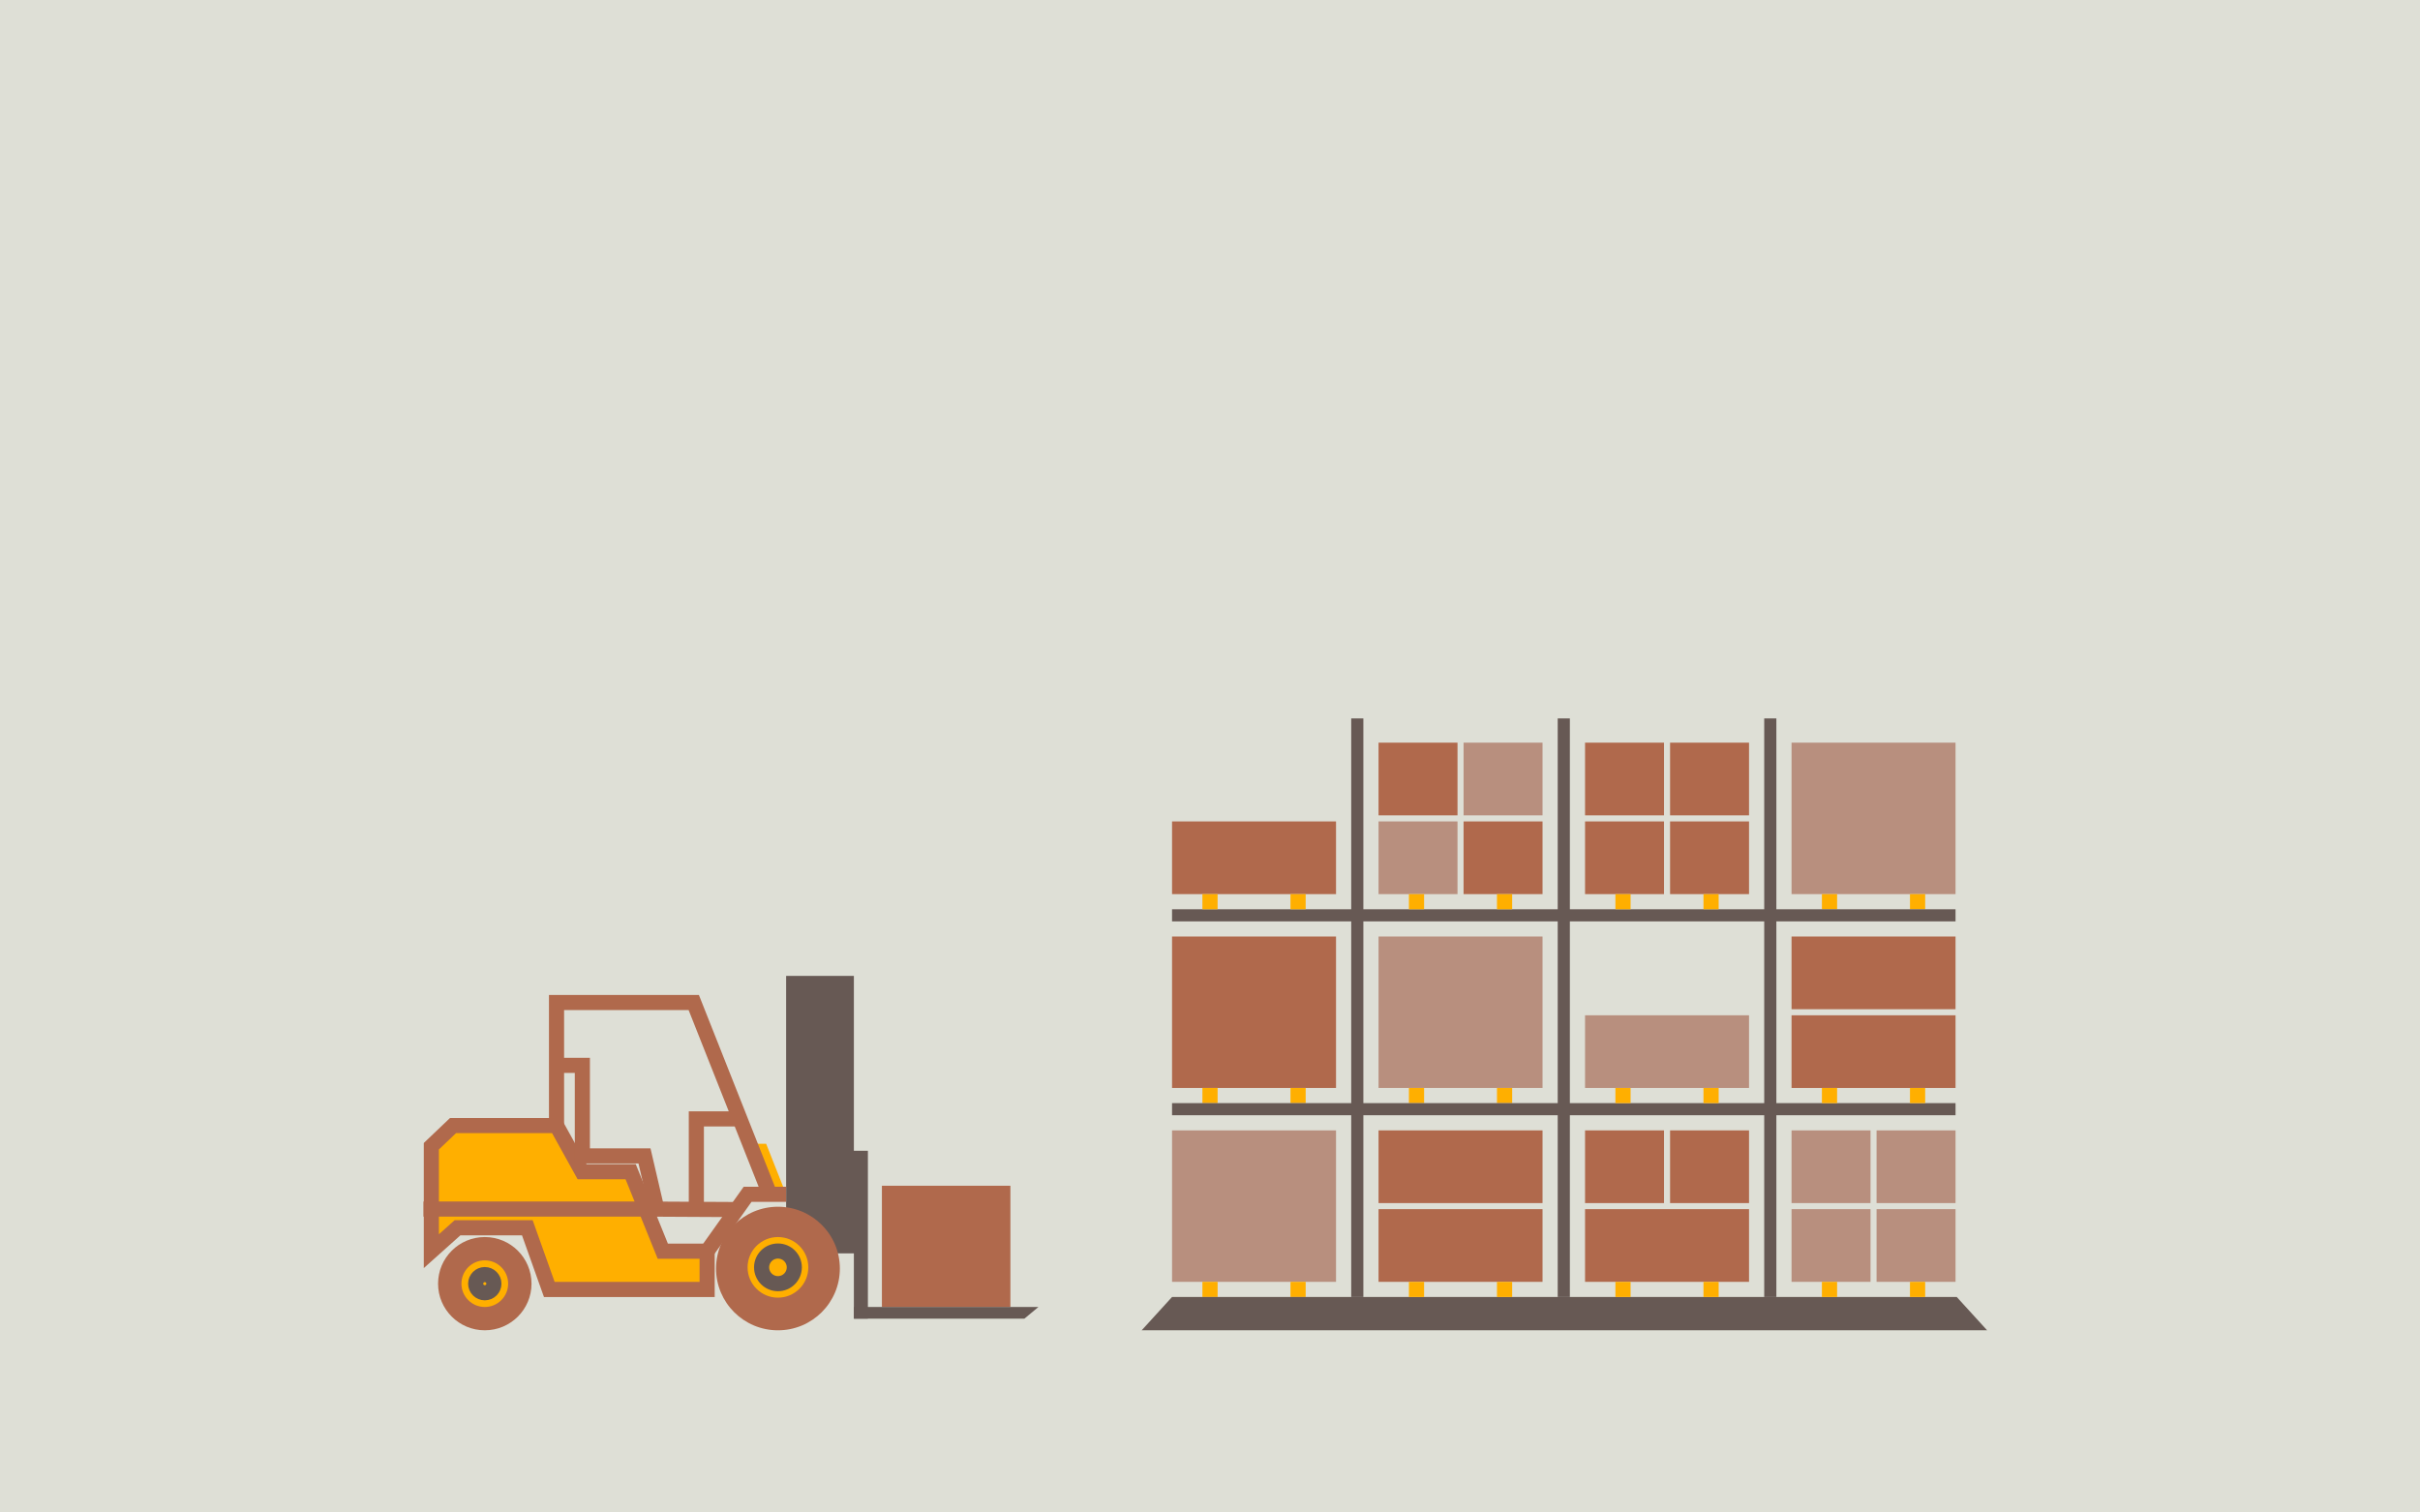<?xml version="1.0" encoding="UTF-8"?>
<svg width="320px" height="200px" viewBox="0 0 320 200" version="1.1" xmlns="http://www.w3.org/2000/svg" xmlns:xlink="http://www.w3.org/1999/xlink">
    <title>Header-Hero-320 Copy 44@2x</title>
    <g id="Header-Hero-320-Copy-44" stroke="none" stroke-width="1" fill="none" fill-rule="evenodd">
        <rect fill="#DEDFD6" x="0" y="0" width="320" height="200"></rect>
        <g id="Group-6" transform="translate(57, 95)">
            <g id="Group-2" transform="translate(0, 34.046)">
                <rect id="Rectangle" fill="#B0694C" x="59.616" y="27.748" width="16.989" height="16.032"></rect>
                <path d="M55.909,0 L55.909,23.124 L57.763,23.124 L57.763,45.322 L55.909,45.322 L55.909,36.69 L46.952,36.69 L46.952,0 L55.909,0 Z" id="Combined-Shape" fill="#675954"></path>
                <ellipse id="Oval" fill="#B0694C" cx="45.87" cy="38.694" rx="8.186" ry="8.17"></ellipse>
                <ellipse id="Oval" fill="#FFAF00" cx="45.87" cy="38.539" rx="4.016" ry="4.008"></ellipse>
                <ellipse id="Oval" stroke="#675954" stroke-width="2" cx="45.87" cy="38.539" rx="2.162" ry="2.158"></ellipse>
                <g id="Group" transform="translate(0.927, 34.531)">
                    <ellipse id="Oval" fill="#B0694C" cx="6.178" cy="6.166" rx="6.178" ry="6.166"></ellipse>
                    <ellipse id="Oval" fill="#FFAF00" cx="6.178" cy="6.166" rx="3.089" ry="3.083"></ellipse>
                </g>
                <polygon id="Rectangle" fill="#675954" points="55.909 43.781 80.312 43.781 78.459 45.322 55.909 45.322"></polygon>
                <polygon id="Path-69" stroke="#B0694C" stroke-width="2" fill="#FFAF00" points="0.038 36.401 0.038 22.522 2.905 19.791 16.591 19.791 19.97 25.893 26.393 25.893 30.642 36.401 36.505 36.401 36.505 41.462 15.635 41.462 12.729 33.304 3.499 33.304"></polygon>
                <polygon id="Rectangle" fill="#FFAF00" points="42.458 22.201 44.311 22.201 46.952 28.882 45.098 28.882"></polygon>
                <polyline id="Path-70" stroke="#B0694C" stroke-width="2" points="16.591 19.791 16.591 3.518 34.736 3.518 44.789 28.882"></polyline>
                <polyline id="Path-71" stroke="#B0694C" stroke-width="2" points="16.276 11.829 20.006 11.829 20.006 23.805 28.222 23.805 29.81 30.626"></polyline>
                <polyline id="Path-72" stroke="#B0694C" stroke-width="2" points="40.79 18.908 35.079 18.908 35.079 30.626"></polyline>
                <line x1="28.109" y1="30.832" x2="40.477" y2="30.898" id="Path-73" stroke="#B0694C" stroke-width="2"></line>
                <polyline id="Path-74" stroke="#B0694C" stroke-width="2" points="46.952 28.882 41.855 28.882 36.505 36.401"></polyline>
                <line x1="0" y1="30.832" x2="28.727" y2="30.832" id="Line-5" stroke="#B0694C" stroke-width="2" stroke-linecap="square"></line>
                <ellipse id="Oval" stroke="#675954" stroke-width="2" cx="7.105" cy="40.698" rx="1.205" ry="1.202"></ellipse>
            </g>
            <g id="Group-5" transform="translate(97.981, 54.474)">
                <rect id="Rectangle" fill="#B88F7E" x="0" y="0" width="21.684" height="20.027"></rect>
                <rect id="Rectangle" fill="#FFAF00" x="4.016" y="20.027" width="2.008" height="2.003"></rect>
                <rect id="Rectangle" fill="#FFAF00" x="15.661" y="20.027" width="2.008" height="2.003"></rect>
            </g>
            <g id="Group-5" transform="translate(97.981, 28.839)">
                <rect id="Rectangle" fill="#B0694C" x="0" y="0" width="21.684" height="20.027"></rect>
                <rect id="Rectangle" fill="#FFAF00" x="4.016" y="20.027" width="2.008" height="2.003"></rect>
                <rect id="Rectangle" fill="#FFAF00" x="15.661" y="20.027" width="2.008" height="2.003"></rect>
            </g>
            <g id="Group-5" transform="translate(179.899, 3.204)">
                <rect id="Rectangle" fill="#B88F7E" x="0" y="0" width="21.684" height="20.027"></rect>
                <rect id="Rectangle" fill="#FFAF00" x="4.016" y="20.027" width="2.008" height="2.003"></rect>
                <rect id="Rectangle" fill="#FFAF00" x="15.661" y="20.027" width="2.008" height="2.003"></rect>
            </g>
            <g id="Group-5" transform="translate(125.287, 28.839)">
                <rect id="Rectangle" fill="#B88F7E" x="0" y="0" width="21.684" height="20.027"></rect>
                <rect id="Rectangle" fill="#FFAF00" x="4.016" y="20.027" width="2.008" height="2.003"></rect>
                <rect id="Rectangle" fill="#FFAF00" x="15.661" y="20.027" width="2.008" height="2.003"></rect>
            </g>
            <rect id="Rectangle" fill="#B0694C" x="125.287" y="64.889" width="21.684" height="9.613"></rect>
            <rect id="Rectangle" fill="#B0694C" x="125.287" y="54.474" width="21.684" height="9.613"></rect>
            <rect id="Rectangle" fill="#B0694C" x="152.593" y="54.474" width="10.441" height="9.613"></rect>
            <rect id="Rectangle" fill="#B0694C" x="163.836" y="54.474" width="10.441" height="9.613"></rect>
            <rect id="Rectangle" fill="#B88F7E" x="179.899" y="54.474" width="10.441" height="9.613"></rect>
            <rect id="Rectangle" fill="#B88F7E" x="191.142" y="54.474" width="10.441" height="9.613"></rect>
            <rect id="Rectangle" fill="#B88F7E" x="179.899" y="64.889" width="10.441" height="9.613"></rect>
            <rect id="Rectangle" fill="#B88F7E" x="191.142" y="64.889" width="10.441" height="9.613"></rect>
            <rect id="Rectangle" fill="#B0694C" x="152.593" y="64.889" width="21.684" height="9.613"></rect>
            <polygon id="Combined-Shape" fill="#675954" points="97.981 76.504 201.744 76.504 205.76 80.91 93.965 80.91"></polygon>
            <rect id="Rectangle" fill="#675954" x="121.673" y="0" width="1.606" height="76.504"></rect>
            <rect id="Rectangle" fill="#675954" transform="translate(149.782, 51.67) rotate(-90) translate(-149.782, -51.67) " x="148.981" y="-0.131" width="1.602" height="103.602"></rect>
            <polygon id="Rectangle" fill="#675954" transform="translate(149.782, 26.036) rotate(-90) translate(-149.782, -26.036) " points="148.981 -25.766 150.583 -25.766 150.583 77.837 148.981 77.837"></polygon>
            <rect id="Rectangle" fill="#675954" x="148.979" y="0" width="1.606" height="76.504"></rect>
            <rect id="Rectangle" fill="#675954" x="176.285" y="0" width="1.606" height="76.504"></rect>
            <g id="Group-4" transform="translate(129.302, 74.502)" fill="#FFAF00">
                <rect id="Rectangle" x="0" y="0" width="2.008" height="2.003"></rect>
                <rect id="Rectangle" x="11.645" y="0" width="2.008" height="2.003"></rect>
            </g>
            <rect id="Rectangle" fill="#B0694C" x="179.899" y="39.254" width="21.684" height="9.613"></rect>
            <rect id="Rectangle" fill="#B0694C" x="179.899" y="28.839" width="21.684" height="9.613"></rect>
            <g id="Group-4" transform="translate(183.914, 48.867)" fill="#FFAF00">
                <rect id="Rectangle" x="0" y="0" width="2.008" height="2.003"></rect>
                <rect id="Rectangle" x="11.645" y="0" width="2.008" height="2.003"></rect>
            </g>
            <g id="Group-4" transform="translate(156.608, 74.502)" fill="#FFAF00">
                <rect id="Rectangle" x="0" y="0" width="2.008" height="2.003"></rect>
                <rect id="Rectangle" x="11.645" y="0" width="2.008" height="2.003"></rect>
            </g>
            <rect id="Rectangle" fill="#B88F7E" x="152.593" y="39.254" width="21.684" height="9.613"></rect>
            <g id="Group-4" transform="translate(156.608, 48.867)" fill="#FFAF00">
                <rect id="Rectangle" x="0" y="0" width="2.008" height="2.003"></rect>
                <rect id="Rectangle" x="11.645" y="0" width="2.008" height="2.003"></rect>
            </g>
            <rect id="Rectangle" fill="#B0694C" x="97.981" y="13.619" width="21.684" height="9.613"></rect>
            <g id="Group-4" transform="translate(101.996, 23.232)" fill="#FFAF00">
                <rect id="Rectangle" x="0" y="0" width="2.008" height="2.003"></rect>
                <rect id="Rectangle" x="11.645" y="0" width="2.008" height="2.003"></rect>
            </g>
            <g id="Group-4" transform="translate(183.914, 74.502)" fill="#FFAF00">
                <rect id="Rectangle" x="0" y="0" width="2.008" height="2.003"></rect>
                <rect id="Rectangle" x="11.645" y="0" width="2.008" height="2.003"></rect>
            </g>
            <rect id="Rectangle" fill="#B0694C" x="152.593" y="3.204" width="10.441" height="9.613"></rect>
            <rect id="Rectangle" fill="#B0694C" x="163.836" y="3.204" width="10.441" height="9.613"></rect>
            <rect id="Rectangle" fill="#B0694C" x="152.593" y="13.619" width="10.441" height="9.613"></rect>
            <rect id="Rectangle" fill="#B0694C" x="163.836" y="13.619" width="10.441" height="9.613"></rect>
            <g id="Group-4" transform="translate(156.608, 23.232)" fill="#FFAF00">
                <rect id="Rectangle" x="0" y="0" width="2.008" height="2.003"></rect>
                <rect id="Rectangle" x="11.645" y="0" width="2.008" height="2.003"></rect>
            </g>
            <rect id="Rectangle" fill="#B0694C" x="125.287" y="3.204" width="10.441" height="9.613"></rect>
            <rect id="Rectangle" fill="#B88F7E" x="136.53" y="3.204" width="10.441" height="9.613"></rect>
            <rect id="Rectangle" fill="#B88F7E" x="125.287" y="13.619" width="10.441" height="9.613"></rect>
            <rect id="Rectangle" fill="#B0694C" x="136.53" y="13.619" width="10.441" height="9.613"></rect>
            <g id="Group-4" transform="translate(129.302, 23.232)" fill="#FFAF00">
                <rect id="Rectangle" x="0" y="0" width="2.008" height="2.003"></rect>
                <rect id="Rectangle" x="11.645" y="0" width="2.008" height="2.003"></rect>
            </g>
        </g>
    </g>
</svg>